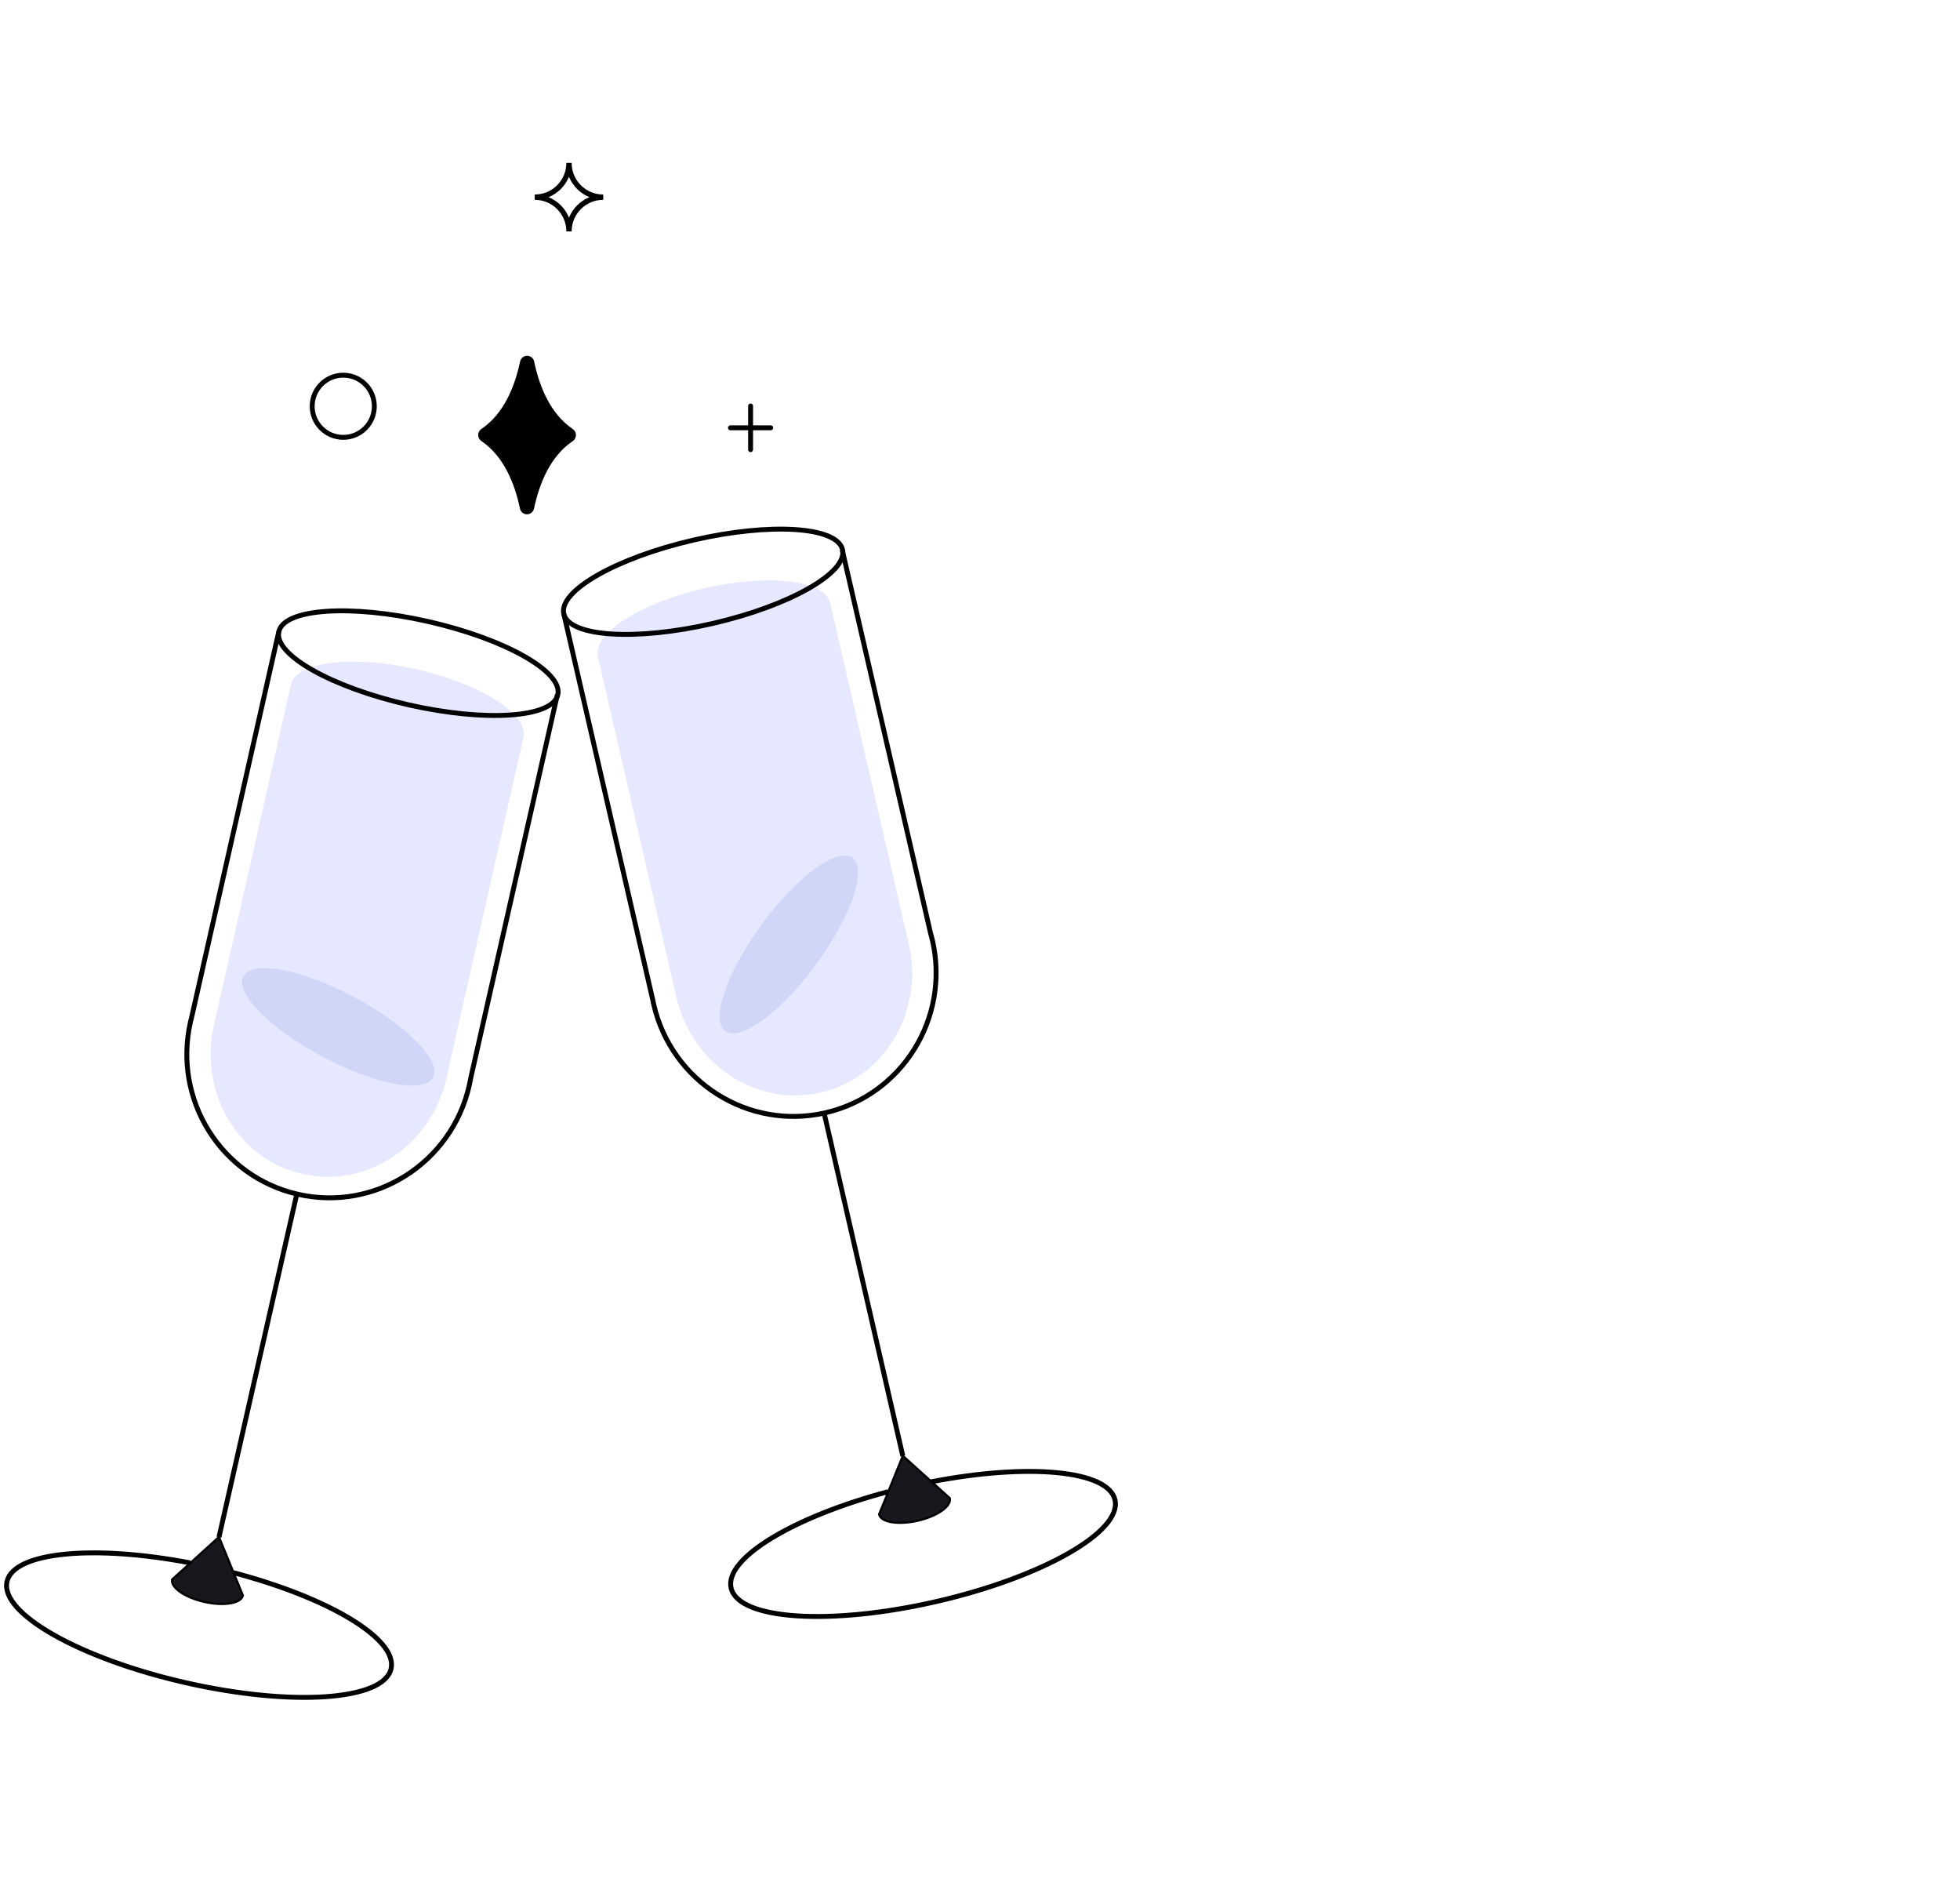 <svg width="145" height="140" viewBox="0 0 145 140" fill="none" xmlns="http://www.w3.org/2000/svg">
<path d="M67.231 69.775C68.383 74.779 65.474 79.716 60.712 80.809C55.949 81.903 51.187 78.738 50.03 73.734L44.232 48.561C43.859 46.857 47.378 44.602 52.116 43.508C56.854 42.414 61.007 42.908 61.419 44.597L67.11 69.3C67.154 69.455 67.192 69.61 67.226 69.77L67.231 69.775Z" fill="#E5E8FF"/>
<path d="M53.664 76.261C52.551 75.448 53.756 71.915 56.35 68.377C58.945 64.839 61.95 62.632 63.063 63.445C64.177 64.258 62.971 67.791 60.377 71.329C57.783 74.867 54.777 77.074 53.664 76.261Z" fill="#D0D6F7"/>
<path d="M68.886 109.599C76.044 108.205 81.983 108.742 82.486 110.935C83.028 113.287 77.104 116.656 69.264 118.456C61.423 120.257 54.628 119.807 54.086 117.454C53.582 115.267 58.674 112.198 65.701 110.33" stroke="black" stroke-width="0.362" stroke-miterlimit="10"/>
<path d="M60.992 82.431L66.79 107.69" stroke="black" stroke-width="0.362" stroke-miterlimit="10"/>
<path d="M65.624 110.552C66.133 109.293 66.791 107.677 66.791 107.677C66.791 107.677 70.247 110.799 70.266 110.813C70.397 111.404 69.337 112.149 67.895 112.478C66.452 112.807 65.174 112.599 65.034 112.014C65.049 111.985 65.31 111.336 65.629 110.552H65.624Z" fill="#17171D" stroke="black" stroke-width="0.159" stroke-miterlimit="10"/>
<path d="M62.309 40.677L68.838 69.005C68.886 69.184 68.935 69.358 68.978 69.537C70.299 75.277 66.757 80.993 61.06 82.305C55.373 83.617 49.681 80.025 48.36 74.285C48.341 74.198 48.316 74.106 48.307 74.019L41.715 45.42" stroke="black" stroke-width="0.362" stroke-miterlimit="10"/>
<path d="M52.73 46.113C58.424 44.8 62.721 42.355 62.329 40.652C61.936 38.949 57.002 38.632 51.308 39.944C45.614 41.256 41.316 43.701 41.709 45.405C42.102 47.108 47.036 47.425 52.73 46.113Z" stroke="black" stroke-width="0.362" stroke-miterlimit="10"/>
<path d="M33.042 79.719C31.909 84.728 27.142 87.913 22.379 86.834C17.627 85.759 14.694 80.832 15.826 75.828L21.523 50.631C21.924 48.937 26.077 48.429 30.82 49.503C35.563 50.573 39.092 52.819 38.729 54.522L33.139 79.249C33.114 79.409 33.076 79.564 33.042 79.724V79.719Z" fill="#E5E8FF"/>
<path d="M32.04 79.681C32.688 78.466 30.07 75.809 26.198 73.743C22.326 71.681 18.657 70.993 18.009 72.213C17.36 73.428 19.979 76.085 23.85 78.152C27.722 80.213 31.391 80.901 32.04 79.681Z" fill="#D0D6F7"/>
<path d="M17.259 116.318C24.311 118.166 29.431 121.225 28.933 123.423C28.4 125.775 21.605 126.244 13.759 124.463C5.914 122.682 -0.015 119.333 0.517 116.976C1.016 114.783 6.93 114.232 14.074 115.596" stroke="black" stroke-width="0.362" stroke-miterlimit="10"/>
<path d="M21.934 88.416L16.199 113.695" stroke="black" stroke-width="0.362" stroke-miterlimit="10"/>
<path d="M13.905 115.761C14.912 114.846 16.199 113.68 16.199 113.68C16.199 113.68 17.961 117.992 17.971 118.012C17.83 118.597 16.552 118.81 15.11 118.481C13.668 118.152 12.607 117.412 12.733 116.821C12.758 116.797 13.275 116.327 13.905 115.761Z" fill="#17171D" stroke="black" stroke-width="0.159" stroke-miterlimit="10"/>
<path d="M41.236 51.372L34.828 79.724C34.794 79.903 34.76 80.087 34.721 80.266C33.424 86.011 27.752 89.627 22.05 88.334C16.354 87.047 12.787 81.345 14.088 75.6C14.108 75.513 14.127 75.421 14.156 75.334L20.627 46.706" stroke="black" stroke-width="0.362" stroke-miterlimit="10"/>
<path d="M41.267 51.383C41.653 49.678 37.345 47.251 31.646 45.962C25.946 44.673 21.014 45.011 20.628 46.716C20.243 48.421 24.55 50.848 30.25 52.137C35.949 53.425 40.882 53.088 41.267 51.383Z" stroke="black" stroke-width="0.362" stroke-miterlimit="10"/>
<path d="M39.512 26.724C39.444 26.453 39.222 26.317 38.994 26.317C38.772 26.317 38.549 26.453 38.481 26.724C38.075 28.645 37.247 30.635 35.602 31.733C35.466 31.83 35.374 31.995 35.374 32.174C35.374 32.353 35.466 32.517 35.602 32.614C37.242 33.718 38.07 35.712 38.472 37.633C38.539 37.904 38.762 38.04 38.985 38.04C39.207 38.04 39.43 37.904 39.503 37.633C39.909 35.712 40.737 33.718 42.382 32.619C42.518 32.522 42.61 32.358 42.61 32.178C42.61 32 42.518 31.835 42.382 31.738C40.742 30.635 39.914 28.645 39.512 26.724Z" fill="black"/>
<path d="M25.394 32.348C26.664 32.348 27.693 31.319 27.693 30.049C27.693 28.779 26.664 27.75 25.394 27.75C24.124 27.75 23.095 28.779 23.095 30.049C23.095 31.319 24.124 32.348 25.394 32.348Z" stroke="black" stroke-width="0.362" stroke-miterlimit="10"/>
<path d="M55.528 30.029V33.258" stroke="black" stroke-width="0.362" stroke-linecap="round" stroke-linejoin="round"/>
<path d="M57.019 31.642H54.037" stroke="black" stroke-width="0.362" stroke-linecap="round" stroke-linejoin="round"/>
<path d="M44.628 14.584C43.228 14.584 42.094 15.718 42.094 17.118C42.094 15.718 40.96 14.584 39.56 14.584C40.96 14.584 42.094 13.45 42.094 12.05C42.094 13.45 43.228 14.584 44.628 14.584Z" stroke="black" stroke-width="0.392" stroke-miterlimit="10"/>
</svg>
